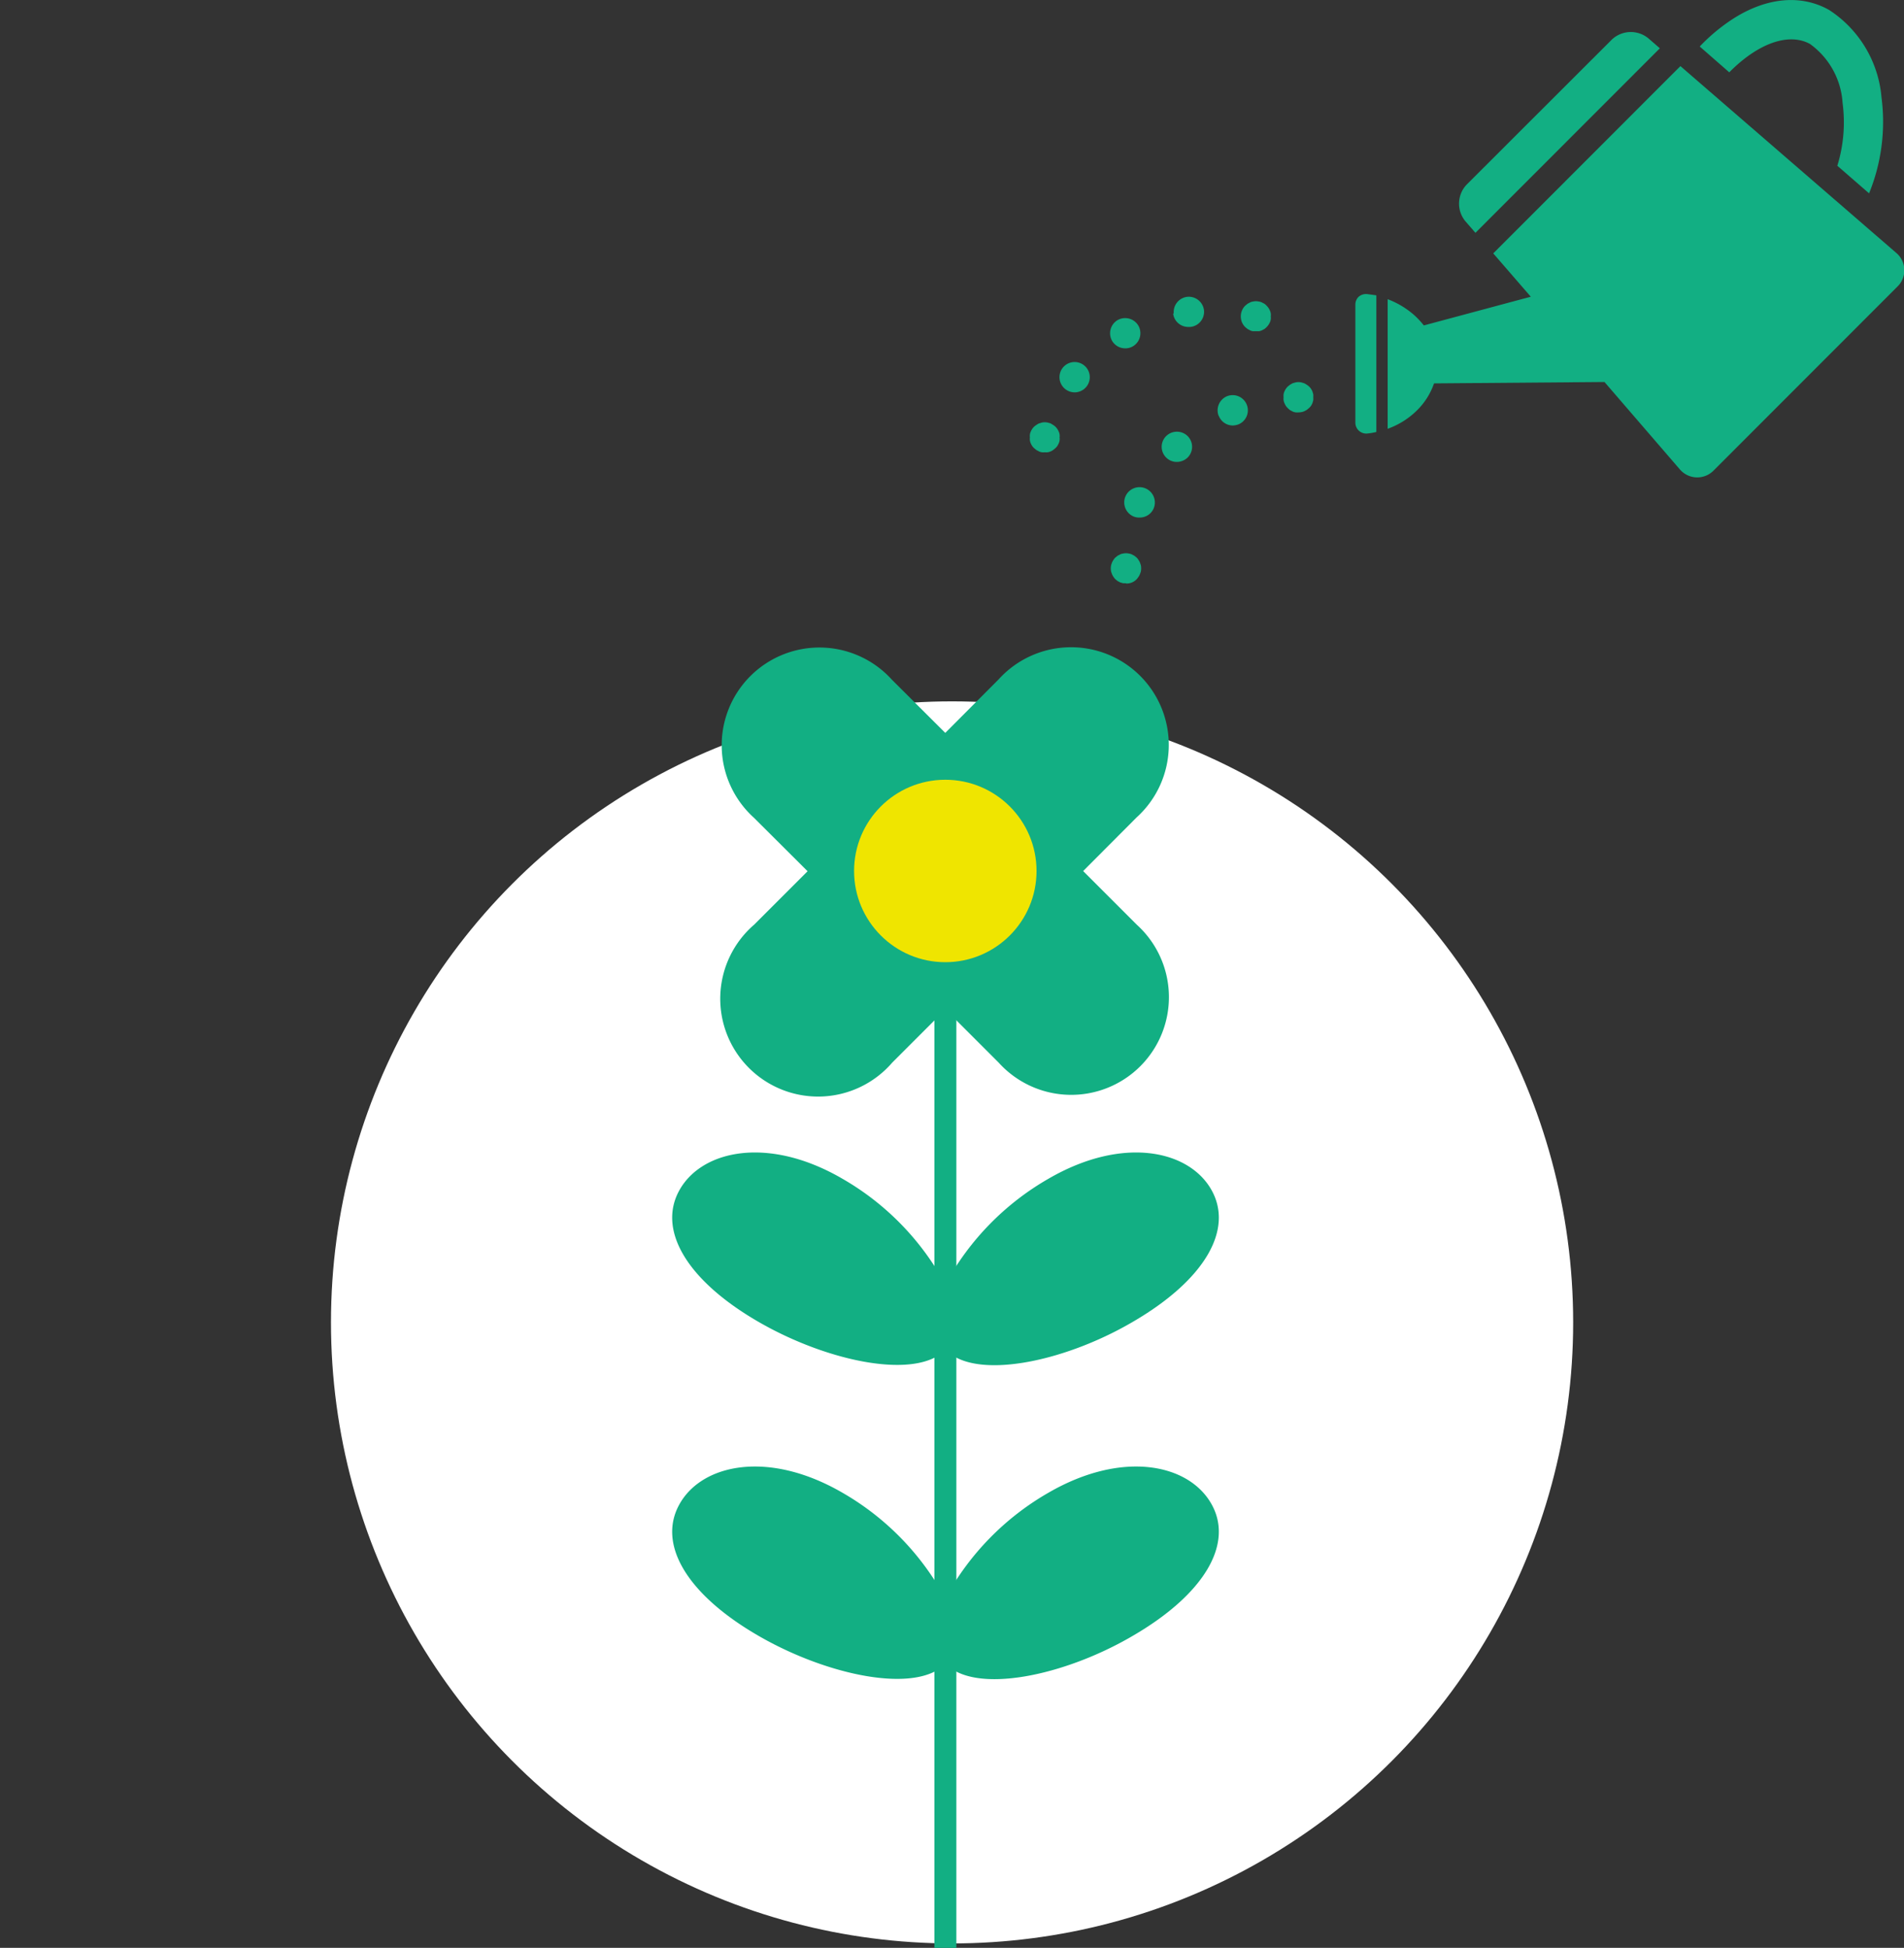 <svg xmlns="http://www.w3.org/2000/svg" viewBox="0 0 137.95 141.14"><rect x="0" y="0" width="137.95" height="141.14" fill="#333333" stroke="none"/><defs><style>.a{fill:#fff;}.b{fill:#12af83;}.c{fill:#efe500;}.d{fill:none;}</style></defs><title>step06</title><circle class="a" cx="68.98" cy="95.82" r="45"/><path class="b" d="M87.75,108.94c-1.66-2.88-6.44-3.86-11.75-.8a19.58,19.58,0,0,0-7.51,7.68A19.51,19.51,0,0,0,61,108.14c-5.3-3.06-10.08-2.08-11.74.8s.42,6.55,5.73,9.61c5,2.88,11.38,4.2,13.52,2,2.14,2.23,8.55.91,13.53-2C87.32,115.49,89.41,111.81,87.75,108.94Z"/><polygon class="b" points="67.7 141.14 67.7 119.73 69.29 119.73 69.29 141.14 67.7 141.14 67.7 141.14"/><path class="b" d="M67.52,118.93s-.42-.44-1.2-1.13h0A38,38,0,0,0,63,115.18h0a29.37,29.37,0,0,0-11.59-4.93h0a.11.11,0,0,1-.09-.13h0a.11.11,0,0,1,.13-.09h0c9.46,1.58,16.26,8.74,16.27,8.75h0a.11.11,0,0,1,0,.16h0a.11.11,0,0,1-.08,0h0a.09.09,0,0,1-.08,0Z"/><path class="b" d="M69.31,118.94a.11.11,0,0,1,0-.16h0s6.82-7.17,16.28-8.75h0a.11.11,0,0,1,.13.09h0a.12.12,0,0,1-.1.13h0c-7,1.17-12.6,5.47-14.94,7.55h0c-.78.69-1.2,1.13-1.2,1.13h0a.12.12,0,0,1-.09,0h0a.11.11,0,0,1-.07,0Z"/><path class="b" d="M87.75,86.18c-1.66-2.87-6.44-3.86-11.75-.79a19.58,19.58,0,0,0-7.51,7.68A19.51,19.51,0,0,0,61,85.39c-5.3-3.07-10.08-2.08-11.74.79s.42,6.56,5.73,9.62c5,2.88,11.38,4.2,13.52,2,2.14,2.23,8.55.91,13.53-2C87.32,92.74,89.41,89.06,87.75,86.18Z"/><polygon class="b" points="67.7 116.94 67.7 96.98 69.29 96.98 69.29 116.94 67.7 116.94 67.7 116.94"/><path class="b" d="M67.52,96.18s-.42-.44-1.2-1.13h0A38,38,0,0,0,63,92.43h0A29.37,29.37,0,0,0,51.37,87.5h0a.11.11,0,0,1-.09-.13h0a.11.11,0,0,1,.13-.09h0C60.87,88.86,67.67,96,67.68,96h0a.11.11,0,0,1,0,.16h0a.11.11,0,0,1-.08,0h0a.09.09,0,0,1-.08,0Z"/><path class="b" d="M69.31,96.19a.11.11,0,0,1,0-.16h0s6.82-7.17,16.28-8.75h0a.11.11,0,0,1,.13.09h0a.12.12,0,0,1-.1.13h0c-7,1.17-12.6,5.47-14.94,7.55h0c-.78.69-1.2,1.13-1.2,1.13h0a.12.12,0,0,1-.09,0h0a.11.11,0,0,1-.07,0Z"/><polygon class="b" points="67.7 94.42 67.7 71.56 69.29 71.56 69.29 94.42 67.7 94.42 67.7 94.42"/><path class="b" d="M82.36,67h0l0,0a7.08,7.08,0,1,1-10,10l0,0h0l-8.87-8.87,10-10Z"/><path class="b" d="M54.62,59.25h0l0,0a7.08,7.08,0,1,1,10-10h0L73.5,58.1l-10,10Z"/><path class="b" d="M72.35,49.23h0a7.08,7.08,0,1,1,10,10l0,0h0L73.5,68.11l-10-10Z"/><path class="b" d="M64.64,77h0l0,0a7.09,7.09,0,1,1-10-10l0,0h0l8.86-8.86,10,10Z"/><circle class="c" cx="68.49" cy="63.11" r="6.61"/><path class="b" d="M132.52.72h0c-2-1.13-4.48-.92-6.89.6a13.22,13.22,0,0,0-2.48,2.05l2.14,1.87.06-.06c2-2,4.21-2.85,5.78-2h0a5.7,5.7,0,0,1,2.37,4.28,10.7,10.7,0,0,1-.38,4.55l2.3,2a13.74,13.74,0,0,0,.9-6.95A8.4,8.4,0,0,0,132.52.72Z"/><path class="b" d="M99.05,21.31a.82.82,0,0,0-.62.2l0,0a.79.79,0,0,0-.23.56v8.56a.79.79,0,0,0,.89.78,4.62,4.62,0,0,0,.63-.11v-9.9Q99.37,21.35,99.05,21.31Z"/><path class="b" d="M119.42,2.77a2,2,0,0,0-2.64.1L106.26,13.38a2,2,0,0,0-.09,2.65l.73.84L120.26,3.5Z"/><path class="b" d="M137.36,18.3,121.75,4.79,108.19,18.36l2.72,3.14-7.75,2.08a6,6,0,0,0-.78-.82,6.28,6.28,0,0,0-1.84-1.08v9.39a5.8,5.8,0,0,0,2.15-1.36,5.07,5.07,0,0,0,1.21-1.93l12.35-.1L121.7,34a1.66,1.66,0,0,0,2.46.09l13.29-13.3A1.65,1.65,0,0,0,137.36,18.3Z"/><path class="b" d="M75.7,32.77a.78.78,0,0,1-.22,0,.66.66,0,0,1-.2-.06l-.19-.1-.17-.14a1.07,1.07,0,0,1-.14-.16,1.74,1.74,0,0,1-.1-.19.83.83,0,0,1-.06-.21.75.75,0,0,1,0-.21.82.82,0,0,1,0-.22.66.66,0,0,1,.06-.2,1.07,1.07,0,0,1,.24-.36,1.09,1.09,0,0,1,.17-.13,1.18,1.18,0,0,1,.19-.11l.2-.06a1,1,0,0,1,.43,0l.21.06.18.11a1.09,1.09,0,0,1,.17.13,1.07,1.07,0,0,1,.24.36.66.66,0,0,1,.06.2.82.82,0,0,1,0,.22.75.75,0,0,1,0,.21.83.83,0,0,1-.06.21,1.74,1.74,0,0,1-.1.19,1.07,1.07,0,0,1-.14.16l-.17.14a1,1,0,0,1-.18.1.83.83,0,0,1-.21.06A.75.75,0,0,1,75.7,32.77Z"/><path class="b" d="M77.19,28.2a1.1,1.1,0,0,1-.2-1.54h0a1.1,1.1,0,0,1,1.54-.2h0a1.1,1.1,0,0,1,.2,1.54h0a1.1,1.1,0,0,1-.87.43h0A1.11,1.11,0,0,1,77.19,28.2Zm3.38-3.51a1.11,1.11,0,0,1,.41-1.5h0a1.11,1.11,0,0,1,1.5.41h0a1.1,1.1,0,0,1-.41,1.5h0a1.06,1.06,0,0,1-.54.14h0A1.1,1.1,0,0,1,80.57,24.69Zm4.47-2A1.11,1.11,0,0,1,86,21.51h0a1.11,1.11,0,0,1,1.23.95h0a1.1,1.1,0,0,1-1,1.23h-.14A1.1,1.1,0,0,1,85,22.74Z"/><path class="b" d="M91,24l-.22,0a.66.66,0,0,1-.2-.06l-.19-.1-.17-.14a1.15,1.15,0,0,1-.14-.17,1.62,1.62,0,0,1-.1-.18,1.66,1.66,0,0,1-.06-.21,1.17,1.17,0,0,1,0-.43,1.17,1.17,0,0,1,.06-.2,1.07,1.07,0,0,1,.24-.36l.17-.14.19-.1a.66.66,0,0,1,.2-.06,1,1,0,0,1,.43,0,.83.83,0,0,1,.21.06l.19.1a1.07,1.07,0,0,1,.16.14,1.07,1.07,0,0,1,.24.36.66.66,0,0,1,.06.2.78.78,0,0,1,0,.22.75.75,0,0,1,0,.21.83.83,0,0,1-.06.21,1.62,1.62,0,0,1-.1.18,1.15,1.15,0,0,1-.14.17,1.07,1.07,0,0,1-.16.14l-.19.1a.83.83,0,0,1-.21.06Z"/><path class="b" d="M81.58,42.26l-.21,0-.21-.06-.19-.1-.17-.14a1.09,1.09,0,0,1-.13-.17.69.69,0,0,1-.1-.19,1.18,1.18,0,0,1-.07-.2,1.17,1.17,0,0,1,0-.43,1.72,1.72,0,0,1,.07-.21.81.81,0,0,1,.1-.18.76.76,0,0,1,.13-.17l.17-.14.19-.1a.83.83,0,0,1,.21-.06,1,1,0,0,1,.42,0,.83.83,0,0,1,.21.06l.19.1.17.14a.76.76,0,0,1,.13.17.81.81,0,0,1,.1.18,1.72,1.72,0,0,1,.07.21,1.17,1.17,0,0,1,0,.43,1.18,1.18,0,0,1-.07.2.69.69,0,0,1-.1.19,1,1,0,0,1-.91.49Z"/><path class="b" d="M82.12,37.42A1.11,1.11,0,0,1,81.53,36h0A1.11,1.11,0,0,1,83,35.39h0a1.11,1.11,0,0,1,.59,1.44h0a1.09,1.09,0,0,1-1,.67h0A1.06,1.06,0,0,1,82.12,37.42Zm2.37-4.27a1.09,1.09,0,0,1,0-1.55h0a1.11,1.11,0,0,1,1.56,0h0a1.1,1.1,0,0,1,0,1.55h0a1.13,1.13,0,0,1-.77.32h0A1.07,1.07,0,0,1,84.49,33.15Zm3.81-3a1.11,1.11,0,0,1,.6-1.44h0a1.1,1.1,0,0,1,1.43.61h0a1.1,1.1,0,0,1-.6,1.43h0a1.25,1.25,0,0,1-.42.08h0A1.09,1.09,0,0,1,88.3,30.12Z"/><path class="b" d="M94.08,29.88a.76.76,0,0,1-.21,0,.83.83,0,0,1-.21-.06l-.19-.1a1.6,1.6,0,0,1-.3-.3,1.74,1.74,0,0,1-.1-.19A.83.83,0,0,1,93,29a.75.75,0,0,1,0-.21.82.82,0,0,1,0-.22.66.66,0,0,1,.06-.2,1.07,1.07,0,0,1,.24-.36l.16-.13.19-.11.21-.06a1,1,0,0,1,.43,0l.2.06a1.18,1.18,0,0,1,.19.11,1.09,1.09,0,0,1,.17.13,1.07,1.07,0,0,1,.24.36l.06.2a1.64,1.64,0,0,1,0,.22,1.49,1.49,0,0,1,0,.21l-.06.21a1.74,1.74,0,0,1-.1.19,1.07,1.07,0,0,1-.14.16l-.17.14-.19.1a.66.66,0,0,1-.2.06A.83.83,0,0,1,94.08,29.88Z"/><rect class="d" width="137.95" height="141.14"/></svg>